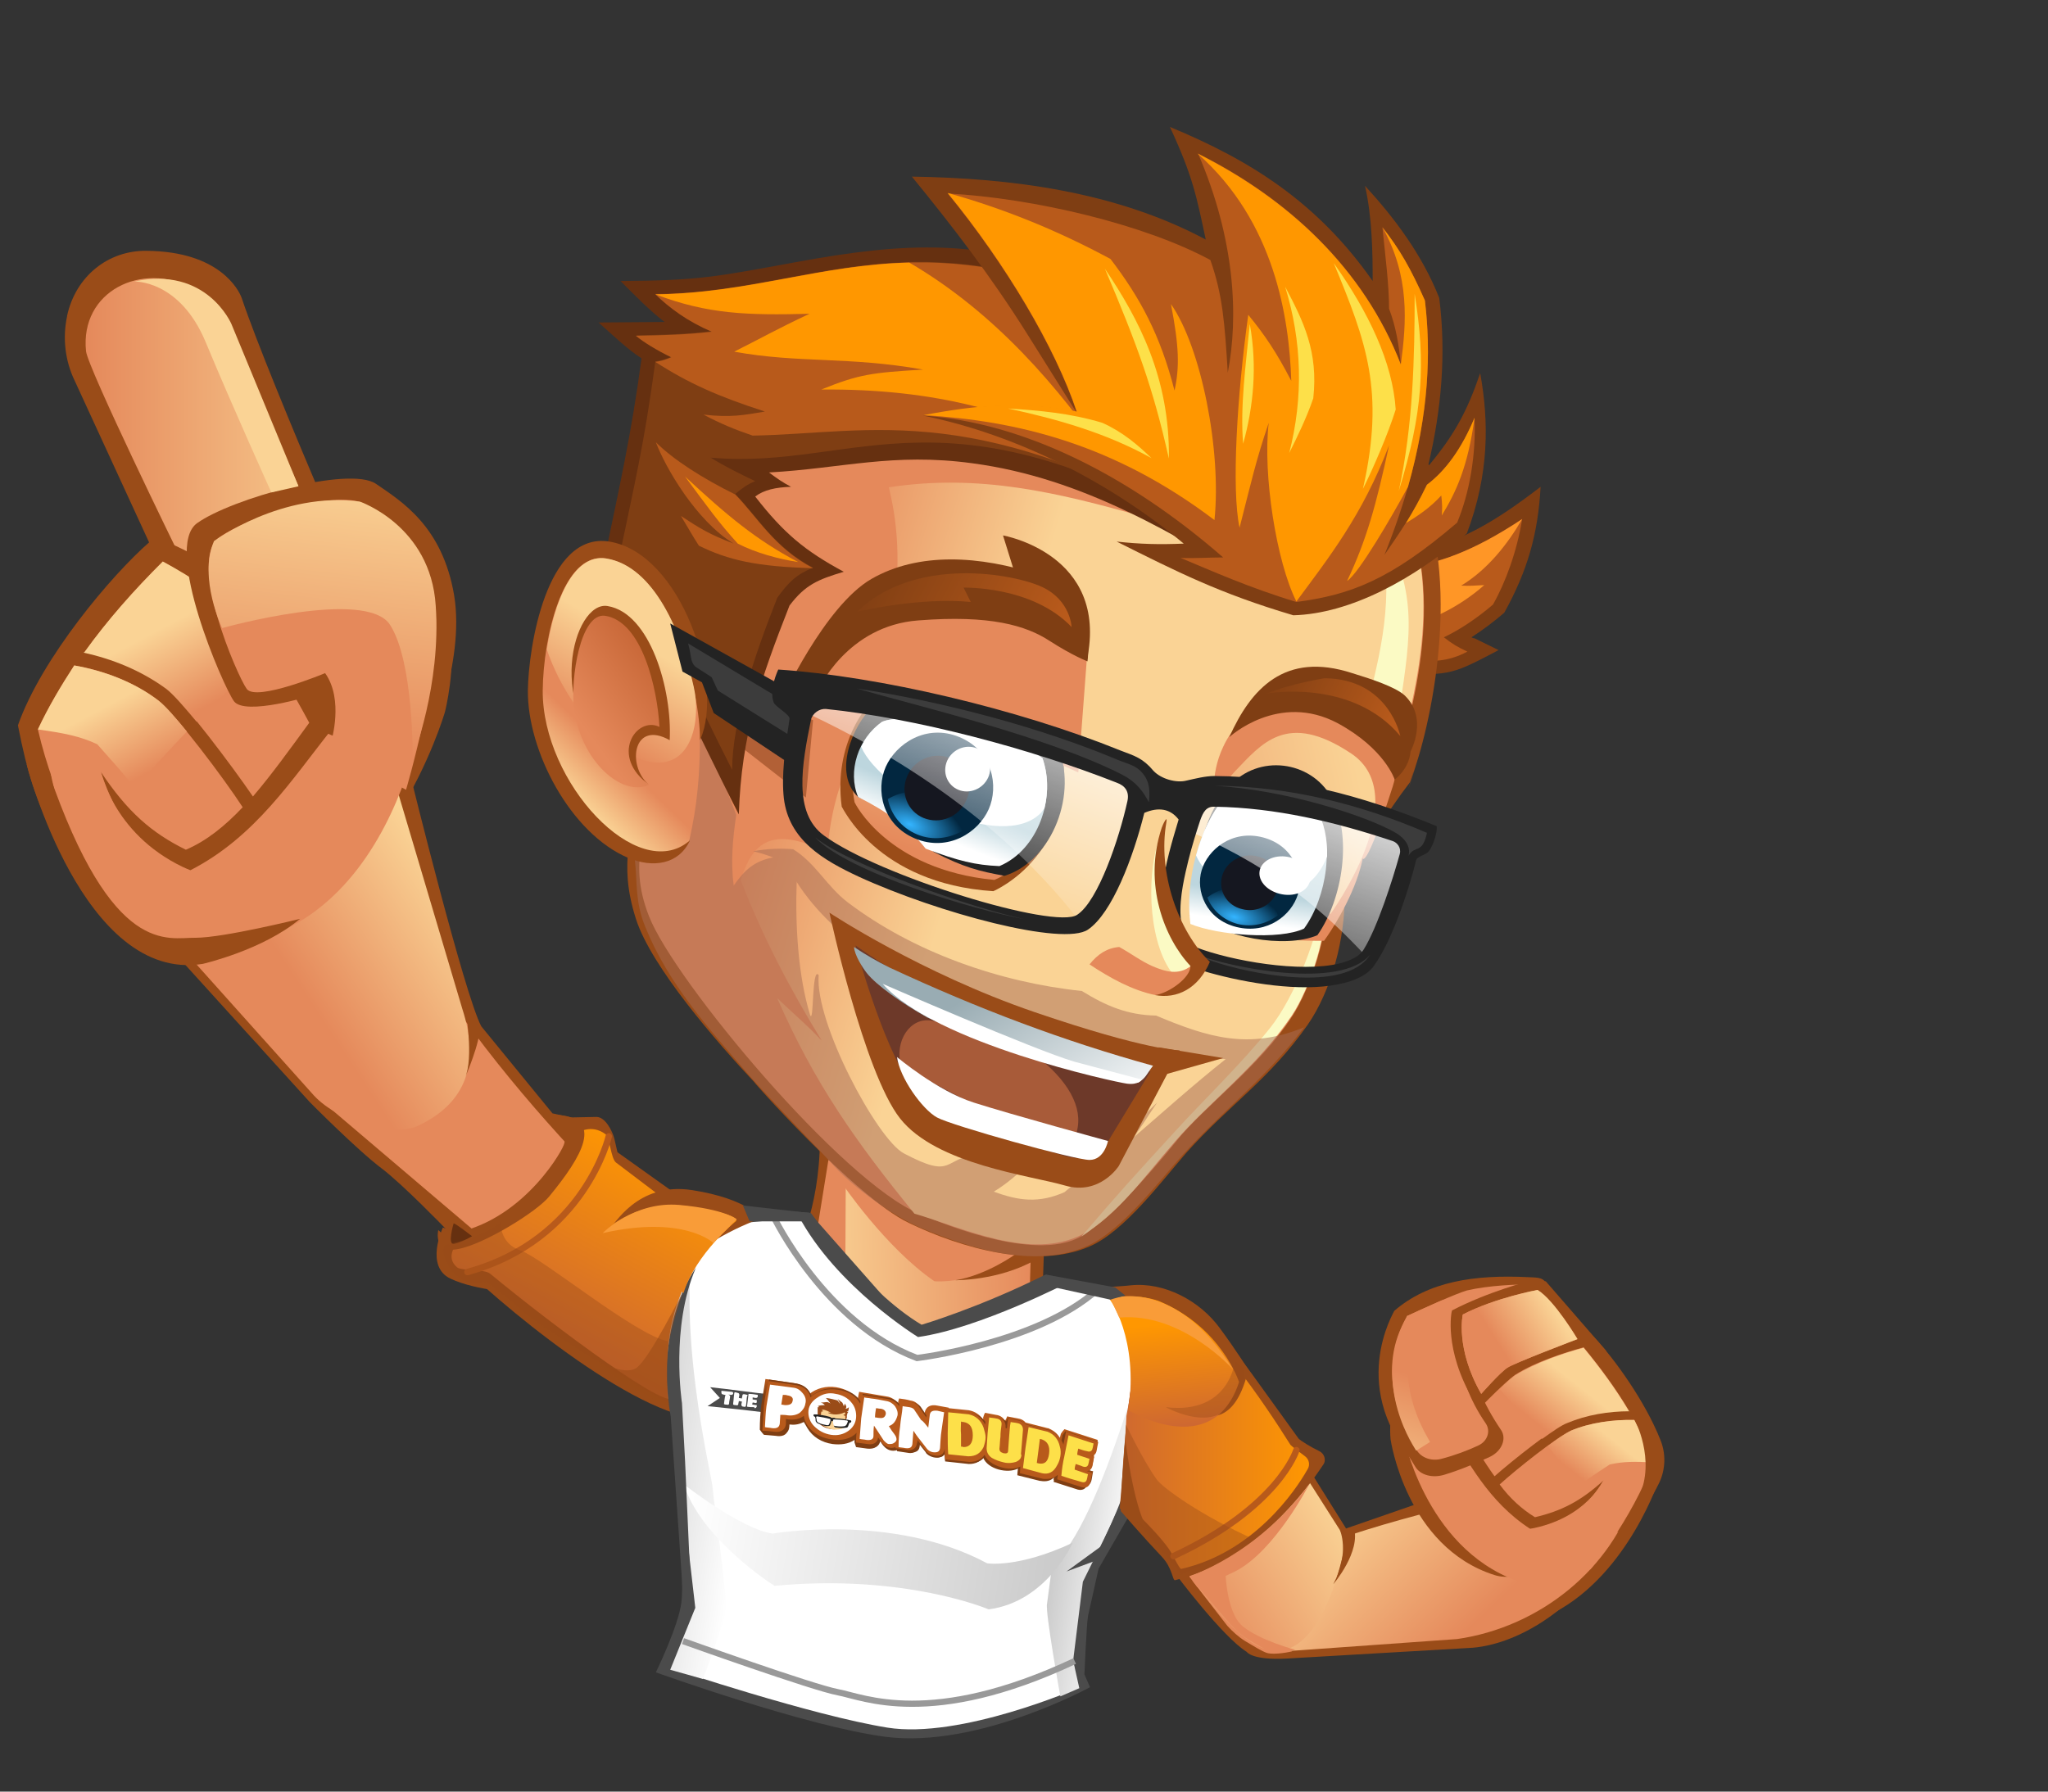 <svg xmlns="http://www.w3.org/2000/svg" xmlns:xlink="http://www.w3.org/1999/xlink" viewBox="0 0 400 350"><rect x="0" y="0" width="400" height="350" fill="#333333" stroke="none"/><style><![CDATA[.AL{fill:#9a4c18}.AM{fill:#e5895b}.AN{fill:#fff}.AO{fill:#7f3e13}.AP{fill:#4b4b4b}.AQ{fill:#b85a1b}.AR{fill:#232323}.AS{stroke-miterlimit:10}.AT{fill:#fbfac4}.AU{fill:#fad395}.AV{stroke-width:1.213}.AW{stroke-width:1.254}.AX{stroke-linecap:round}]]></style><g class="AL"><path d="M317.4 287.5l6.8 1.1s-6 18.7-20.6 26.4l13.8-27.5z"/><path d="M229.6 307.5s9.2 12.3 13.9 15.2c0 0 1 1.7 8 1.3l36.1-2.1c3.7-.3 19.2-2.6 32.7-27l-39.8-2.4-17.6 6.1-7-11.2-26.3 20.1z"/></g><linearGradient id="A" gradientUnits="userSpaceOnUse" x1="267.058" y1="287.269" x2="292.085" y2="313.339"><stop offset="0" stop-color="#fad395"/><stop offset="1" stop-color="#e5895b"/></linearGradient><path d="M284.6 320.2l-35.1 2.5s-8.4-.9-4.7-12.3 75.1-23.8 75.1-23.8l-.3 4.5c-4.7 15.5-19 26.8-35 29.1z" fill="url(#A)"/><path d="M305.7 261.3l8.1 2.7-11.9-13.7-7.5 1 2.2 5.5 9.1 4.5zm7.6 32.5s-12.3 16.8-21.4 13.9c-17.3-5.5-20.3-26.5-20.3-26.5s-2-17.4 13.3-12.8 28.4 25.4 28.4 25.4z" class="AL"/><path d="M317.6 294.9s-11.9 17.3-21.4 13.9C278.1 302.2 274 280 274 280s-2.9-18.5 13.1-13c16 5.4 30.5 27.9 30.5 27.9z" class="AM"/><path d="M319.2 294.6l-.4 2.8s-3.9 3.6-8.1 2.7-6.4-3.7-6.4-3.7l6.5-4.8 8.4 3zm-9.1-23.5c-.2-7.1-5.4-15.4-8.5-19.4l.2-1s.2 0 .1-.1c-.6-1.2-2.2-1-3.5-1.1-10.4-.5-19.4.8-26.1 6.6.1.1-9.6 15.4 5.1 30.9.4.4 16.8-4.2 16.8-4.2s-1.8-4.8 1.4-7.5l2.9.4-.6 2.4 2.7 1.5c3.8-2.5 6.1-4.3 9.5-8.5z" class="AL"/><path d="M304.9 261.4c-1.4-3.6-3.2-7.1-5.4-10.5-3.3 0-8.7.2-13 1.2-2.1.6-9 3.7-11.7 5 .7 3 1.4 6 2.3 8.7 4.2-1.7 13.3-4.9 16-5.2 3.9-.3 8 0 11.8.8z" class="AM"/><path d="M324.3 281.3c-3-7.6-9.1-16-12.9-20 0 0-2.6-2.1-2.5-2.4-12.5 1.7-22.2 9.5-26.8 19.7.2.1.3.2.5.3 4.2 6.6 8 14.4 16.3 19.8 2.5-.1 3.8-.7 5.9-1.3 2.1.4 6 .4 8.3-3.3l2.8-.3.1 2.8 2.9.8c2.2-2.6 3.7-4.7 5.2-7.8 1.2-2.6 1.3-5.6.2-8.3z" class="AL"/><path d="M318.2 275.5c-.1 0-.1 0 0 0-.1 0-.1 0 0 0h0zm4.7 10.2c-1-2.8-2.3-5.6-3.7-8.3-4.1-.1-8.6.5-12.4 2.1-2.8 1.3-10.6 7.5-13.9 10.5 2 2.7 4.3 4.8 6.9 6.4 5.1-1.2 8.9-3.1 13.4-7.2-1.7 2.8-3.4 4.8-6 6.7 1.7 2.2 5.6 3.1 7.7 1.8l.8-1h.1c2.9-3.6 5.1-6.9 7.1-11zm-4.8-10.2c-2.5-4.2-5.5-8.3-8.8-12.3-3.5 1-9.2 2.7-13.4 5.4-2 1.4-8 7.5-10.1 9.9 2 3.6 4 7 6.1 9.9 3.5-3.1 11.6-9.5 14.2-10.6 3.7-1.5 7.9-2.2 12-2.3z" class="AM"/><linearGradient id="B" gradientUnits="userSpaceOnUse" x1="-3055.519" y1="749.769" x2="-3055.45" y2="749.957" gradientTransform="matrix(59.788 25.909 18.874 -43.554 168838.469 112108.266)"><stop offset="0" stop-color="#e5895b"/><stop offset="1" stop-color="#fad395"/></linearGradient><path d="M322.9 285.7c-1-2.8-2.3-5.6-3.7-8.3-4.1-.1-8.6.5-12.4 2.1-1 .5-2.7 1.6-4.5 3 2 2.5 4 5.1 5.9 7.9 1.9-1.5 3.6-2.6 6.2-4.3 2.6-.6 4.9-.6 8.5-.4h0z" fill="url(#B)"/><linearGradient id="C" gradientUnits="userSpaceOnUse" x1="-3055.69" y1="749.898" x2="-3055.613" y2="750.107" gradientTransform="matrix(59.788 25.909 18.874 -43.554 168838.469 112108.266)"><stop offset="0" stop-color="#e5895b"/><stop offset="1" stop-color="#fad395"/></linearGradient><path d="M318.1 275.6c-2.5-4.2-5.5-8.3-8.8-12.3-4.2 1.1-9.3 2.9-13.4 5.4-1.2.9-2.1 1.8-3 2.7 2.7 2.9 5.5 6.2 8.3 9.7 2.1-1.5 3.8-2.7 4.9-3.1 3.8-1.6 8.1-2.3 12.2-2.3l-.2-.1z" fill="url(#C)"/><path d="M287.9 262.9s-2.3 5.3 5.3 16.5c1.1 1.7.1 4.1-2.2 5.2-2.4 1.1-5.6 2.5-8.9 3.5-2.3.7-4.7.1-5.7-1.6-3.2-5.3-10.4-15.4-1.8-27.9l13.3 4.3z" class="AL"/><path d="M285 259.8s-1.7 8.3 5.2 18.3c1 1.5.3 3.5-1.5 4.3-1.9.9-4.5 1.9-7.2 2.6-1.9.5-3.9-.2-4.8-1.7-2.9-4.8-8.2-15.9-1.8-26.2l10.1 2.7z" class="AM"/><linearGradient id="D" gradientUnits="userSpaceOnUse" x1="277.007" y1="269.108" x2="268.563" y2="294.294"><stop offset="0" stop-color="#e5895b"/><stop offset="1" stop-color="#fad395"/></linearGradient><path d="M274.8 257.1l7.1-3.2s-13.6 9-2.6 27.8l-2.7 1.7c.1 0-9.2-12.7-1.8-26.3z" fill="url(#D)"/><path d="M313 293.3l.2-4v-.2s-3.3 7.6-14.5 9.6l11.9 7.9s7.9-9.3 12.3-21l-9.9 7.7z" class="AM"/><path d="M287.8 273.6s4.1-4.7 5.6-5.7 15.3-6.2 15.3-6.2-6.1-9.2-9.8-11.5c0 0-8.2 2.1-15.3 5.8-.1.1-1.7 7.6 4.2 17.6z" class="AL"/><use xlink:href="#j" class="AM"/><linearGradient id="E" gradientUnits="userSpaceOnUse" x1="292.308" y1="262.055" x2="303.204" y2="255.256"><stop offset="0" stop-color="#e5895b"/><stop offset="1" stop-color="#fad395"/></linearGradient><use xlink:href="#j" fill="url(#E)"/><path d="M261.2 299.2s2 4.4-1.3 10.5c0 0 5.5-6.4 3.9-11.1l-1.6.8-1-.2zm59.6-20.4l-1.6-1.6s4.3 7.9.9 15.2l4.2-4.6.4-4.2-3.9-4.8z" class="AL"/><g class="AM"><path d="M255.3 290.1s-6.8 13.3-14.5 17.1-6.7 3-6.7 3l-1.8-2.3c0 0 12.8-3.8 23-17.8z"/><path d="M238.8 306.4s0 8.8 3.4 11.6 10.2 4.6 10.2 4.6-3.4.8-5 .3c-.9-.3-2.7-1.4-4.2-2.3-1.3-.8-2.5-1.9-3.5-3l-6.8-8.8 4-.9 1.9-1.5z"/></g><g class="AL"><path d="M204.2 235.6l-.6 17.4s-12.8 14.7-27.4 10.7-20-20.7-20-20.7 5.1-10.3 3.7-26.2c-1-12 44.3 18.8 44.3 18.8zm-117.7 4.2s-3.6 7.6 1.5 10 13.2 2.7 13.2 2.7l-.7-7.3-14-5.4z"/><path d="M77 211.7l-28.1-26.8-14.6 1.5 26.2 28.9s9.3 9.4 14.1 13C78.8 231.5 87 240 87 240s-.1.7.1 1.5c5.2-2.4 10.5-4.7 15.3-7.8l-25.4-22z"/><path d="M101.1 234.2c-4.8 3.1-10.1 5.4-15.3 7.8.1.5.4 1.1.9 1.7 6.1 7 32.9 30.2 48.1 33.2l3.8-10.3-37.5-32.4zm-20.9-82.5s10.5 42.6 13.8 48.8l13.9 17 3.6.8 5-.1c1.7 0 3.1 2.7 3.5 4.3l.6 2.6 19.2 13.7-4.6 5.8-28.8-15.6-19-23.4-15.8-52.4 8.6-1.5z"/><path d="M12.8 148.7s16 37.2 32 34.9c30.5-4.4 42.1-44.5 42.1-44.5s8.9-34.2-18.7-30.6c-27.6 3.7-55.4 40.2-55.4 40.2z"/></g><linearGradient id="F" gradientUnits="userSpaceOnUse" x1="74.926" y1="214.177" x2="117.204" y2="214.177" gradientTransform="matrix(1.008 -2.840000e-02 2.810000e-02 1 77.569 29.643)"><stop offset="0" stop-color="#fad395"/><stop offset="1" stop-color="#e5895b"/></linearGradient><path d="M201.6 235.5l-.5 17.4s-11.3 14.6-24.2 10.6-17.8-20.8-17.8-20.8l5.5-24.5 37 17.3z" fill="url(#F)"/><path d="M287.4 124.5c2.3-1.5 4.3-3 6.4-4.8 4.6-8.3 6.6-15.5 7.1-24.6-8.5 6.5-16.4 11.7-27.4 13.1l-2.9.4 3 22.9c9.6.6 10.5 0 19.1-4.5l-4.7-2.3c-.3 0-.4-.1-.6-.2h0z" class="AO"/><path d="M273.7 111c7.1-.8 14.1-3.3 23.6-9.6-1 6.2-3.2 12.3-5.7 16.7-2.9 2.5-6.4 4.9-9.6 6.4 1.8 1.4 2.7 1.9 4.6 2.8-4 2.1-6.9 1.9-10.6 1.7l-2.3-18z" class="AQ"/><path d="M273.7 111c7.1-.8 14.1-3.3 23.6-9.6-2.9 5-6.8 9.9-11.9 13 1.6.1 2.4 0 4.5-.1-4.1 3.6-8.8 6.2-14.7 8.1l-1.5-11.4z" fill="#ff9626"/><g class="AM"><path d="M164.4 231.1s8.5 12.6 18.1 19.2c0 0 8 .8 17.9-5.6l-17.9-6.2-18.4-12 .3 4.6z"/><path d="M159.8 239l5.3 9.6.1-19.9-3.4-2.1z"/></g><g class="AL"><path d="M198.5 244.9s-5.7 4.2-11.9 5.2c0 0 8.4.1 15.5-3.9l.8-1.8-4.4.5z"/><path d="M123.8 152.8c.3 10.4-3.3 15.1.4 26.7 3 9.4 15.8 24.1 23.3 32.1-1.9-2 19.3 22.2 30 27.3 10.3 5 25 9.1 35.3 4.6 6.8-2.9 14.2-12.9 18.9-18.3 8.5-9.5 16.2-14.3 23.7-25 4.6-6.6 7.4-17 7.2-25.5 3.2-7.9 8.1-15.8 12.8-21.9 2.5-7.9-2.7 9 1.3-3.8 4.1-12.9 9.5-43.9-3.5-60.3-11.6-14.8-29.5-26.5-48.3-31.6-20.2-5.4-40.8-5.6-60.8 1-17 5.6-31.7 16-38.9 32.6-6.8 15.6-6.7 31.8-3.9 47.9.7 4.8 1.5 9.5 2.5 14.2-.1 0 .1.2 0 0z"/></g><path d="M224.1 60.6c-33.6-10-80.9-3.8-96.5 30.9-7.5 16.6-5.9 30.3-3.9 46.7 1.3 6.6 1.8 7.1 2.8 15.3 1 8.1-4.4 13.8.3 25.6 5 12.6 37.6 51.7 52.7 58 5.6 2.4 23.7 9.7 32.2 4.1 5.2-3.4 12-10.8 18-18.2 5.5-6.9 16.3-14.6 22.7-24.5 3.3-5 7.6-16.9 6.5-24.2 3.5-8.8 8.2-16 13.5-23.7 6-19.6 9.9-41.3-2.1-59.5-9.9-15.1-29.5-25.5-46.2-30.5z" class="AM"/><linearGradient id="G" gradientUnits="userSpaceOnUse" x1="193.571" y1="146.636" x2="150.441" y2="133.758"><stop offset="0" stop-color="#fad395"/><stop offset="1" stop-color="#e5895b"/></linearGradient><path d="M223.8 60.5c5.2 13.3 5.4 27.1-.3 40.5-16.9-4.8-32.3-8.5-49.9-5.8 2.2 8.9 2.1 17.4.6 26.4 6.4 3.4 12.7 6.8 18.9 10.5l7 11.5c-9.4-1.7-18.9-4.9-28.5-5.4-5.8 8.9-9.3 17.8-10 28.2-8.4-3.7-14.1-4.3-16.9 5.6 4.3 11.1 9.6 21.2 15.8 31.3-2.7-2.9-5.8-5.5-8.7-8.3 7.3 16.7 15.4 28.1 26.8 42.1 9.4 2.7 22.7 9.3 32.9 4 6.3-3.3 11.6-10.8 18-18.2 6-6.9 16.1-14.7 22.7-24.5 3.4-5 7.5-16.9 6.5-24.2 3.5-8.8 8.1-16 13.6-23.7 5.8-19.7 10.1-41.1-2.2-59.6-10.1-15.1-28.6-25-46.3-30.4-.1-.1 0 0 0 0z" fill="url(#G)"/><path d="M211.2 241.6c8.2-5.7 11.3-10.5 18.3-18.6 6.5-7.6 15.9-14.4 22.8-24.6 3.5-5.2 7.5-16.9 6.5-24.1-1.4 8.5-5.7 20.2-10.8 26.6-5.7 7.1-13.7 14.8-18.2 19.8-7.8 8.5-11.9 13-18.6 20.9 0 0 .1-.2 0 0z" class="AT"/><path d="M121.8 120.5c0 1.8.2 3.6.3 5.4l17.3 11 2.5 6.8 15.5 12.1 1.4-15.1-37-20.2c0 .1 0 .1 0 0z" fill="#b26036"/><path d="M273.4 138.2c2.2-14.7 3.6-23.1-4.2-36.2 3.1 12.8 1.2 22.9-2.1 35.5 2.1.3 4.2.5 6.3.7z" class="AT"/><path d="M225.8 198.4c-5.6-.1-9.8-1.9-14.5-4.8-16.1-1.7-32.9-7.6-45.7-17.3-4.1-3.1-6.3-7.7-10.7-10.4-2.6-.2-5.1-.1-7.8.4 1.3.3 2.6.7 3.9 1.2-3.7.7-5.6 2.5-7.7 5.5-.6-4.6-.2-9.1.5-13.8l-7.4-19.2c-.2 7.5-.5 32.4-14 22.9h-.1c.1 1.8 1.5 3.2 1.7 5.1.5 4.4 0 8.1 2 13 4.5 11.2 12.3 19.8 20.6 29.4 3.4 3.9 15.1 16 15.5 16.5 4.1 4.8 12.3 10.7 17.8 13 9.8 4.1 22.5 8.1 32.7 3.4 6.7-3.1 13.8-12.6 18.5-17.8 8.4-9.2 16.4-15.1 23.6-24.8-10.8 4.4-18.7 2-28.9-2.3zm-4.5 23.9c1.7-2.2 3.1-4.6 4.7-6.9-6.1 5.8-11.6 12.2-18.1 17.5-5 2.2-8.9 1.7-13.8-.1 2.8-1.7 4.8-3.6 7.2-5.7-3.4-.1-7-1.1-10-1.7-7.3.8-4.8 5.2-14.8-.1-5.2-2.8-17.4-25.6-16.6-34.8-1.4-1.9-.9 10.1-1.7 7.7-2.3-7.5-2.9-17.3-2.6-25.9 0 0-.1-.1 0-.1v.1c15.1 23.6 57 32.9 83.8 34.6-6.3 5-12.2 10.3-18.1 15.4z" fill="#a86d54" opacity=".502"/><path d="M150.2 92.3c14.3-.8 24.2-3.9 39.7-1.8 21.8 2.9 39.6 13.9 57.5 24.8l-35.1-61c-21-7.6-35-7.1-56.8-3.1-15.8 2.9-19 3.6-34.3 3.7 2.6 2.6 5.7 5.8 8.6 8l-12.9.1c2.5 2.2 5.7 5.3 8.4 7-2 15-4.4 25.5-7.4 39.9 10.9 16.1 17.6 32 26.4 49.2.5-15.6 4.2-26.3 9.9-40.8 3.1-4.1 5.6-5.1 10.6-6.6-7.6-4.1-11.7-7.5-17.3-14.7 1.7-1.3 4-1.8 7-1.9-1.7-.9-2.7-1.6-4.3-2.8h0z" fill="#663010"/><path d="M239 106.1C184.9 73.4 167.6 92 138.8 89.4c2.9 1.8 5.4 3 8.7 4.6-1.5.6-2.6 1.4-3.9 2.5 4.4 4.5 7.6 10.4 15.2 14.4-3.2 1.3-4.8 2.8-7 5.9-4.5 11.4-8.8 24.2-8.8 33.6-6.8-13.3-13.1-27.9-22.1-41.3 3-14.5 4.9-22.1 7.1-38.5.8-.1 2-.4 3.1-.9-2.7-1.3-5.5-3-6.9-4.2 5.1-.1 9.9-.2 14.8-.8-4.7-2-8.2-4.6-11-7.3 28-.2 46.2-13.6 82.5-.5l28.5 49.2z" class="AO"/><path d="M239 106.1c-47.2-28.6-68.7-21.4-92-21-3.5-1.2-6.2-2.3-9.6-4.1 5.4.6 7.8.1 12-.6-9-2.9-14.9-5.5-21.4-9.7.8-.1 2-.4 3.1-.9-2.7-1.3-5.5-3-6.9-4.2 5.1-.1 9.9-.2 14.8-.8-4.7-2-8.2-4.6-11-7.3 28-.2 46.2-13.6 82.5-.5l28.5 49.1zm-95.4-9.5c4.4 4.5 7.6 10.4 15.2 14.4-11.1-.3-16.6-1.6-22.3-4.4-1.3-2-2.1-3.5-3.5-5.8 3.8 2.5 5.6 3.6 10.3 5.4-7.4-4.5-13.4-15-15.2-19.8 3.4 3.4 9.2 7.1 15.5 10.2z" class="AQ"/><path d="M128 57.5c18.1-.2 32.2-5.8 49.6-6.2 16.8 9.8 29.2 24.4 39 38.6-17.2-9.5-34.1-14-56.2-13.8 7.4-3 9.9-3.3 19.9-3.9-14.6-2.6-24.3-1.2-36.9-3.5 5-2.5 8.3-4.4 14.7-7.4-12.2.3-19.8.1-30.1-3.8z" fill="#ff9700"/><path d="M155.9 109.8c-3.9-.6-8.3-1.8-11.8-3.6-3.8-4.2-5.7-6.9-10.3-13.1 8.2 7.6 13.9 12.4 22.1 16.7z" fill="#ff9701"/><path d="M279 90.7c2.5-10.6 3.5-21.5 2.1-32.5-3.4-8.6-8.9-15.8-14.5-21.9 1.4 6.1 1.5 13.1 1.5 18.6-10.8-15.4-23.9-23.6-39.6-30.1 4.5 9.7 5.2 13.6 7 22-17.6-9.4-38-12-57.4-12.3 8 9.8 15.4 19.4 22.5 30.7l9.6 15.3-5.9 3.4-5.2-1.8-18.8-.9c18.3 3.7 36.5 13 50.9 25-4.9.2-8.5.1-13.1-.4 11.8 5.9 20 10.1 34.5 14.4 11.1-.3 23.5-7 33.9-16 4.4-11.7 4.3-21.9 2.6-31.3-2.6 7.6-5.1 12.1-10 18l-.1-.2z" class="AO"/><path d="M284.6 102.1c2.4-5.8 3.7-13.1 3.4-20.5-2.5 6-5.6 10.3-9.3 13.1-2.5 5.3-5.4 9.5-8.3 13.7 8.3-20.6 9.5-36.7 7.9-49.7-2.7-6.1-4.9-10-8.3-14.3.6 5.9 1.3 11.3 1.3 15.9 1.4 3.7 1.9 7.1 2.3 10.9-7.3-18.8-22-32.4-39.6-41.2 7.3 16.9 7.9 32 5.8 42.8-.6-9.7-1-15.2-3.4-22-12.7-6.9-34.4-12.1-51.3-13 11.3 13.8 21 30.1 25.2 42.7-10.2-2.2-20.1-1.2-29.9.7 19.1 1.3 39.7 11.3 58.5 27.7-2.8 0-5.5.2-8.3.1 5.8 2.4 13.3 5.8 22.6 8.6 10.6-1.4 18.3-4.3 31.4-15.5h0z" class="AQ"/><path d="M185.1 37.7c11.3 13.8 21 30.1 25.2 42.7-10.2-2.2-20.1-1.2-29.9.7 18.1 1.1 37 5.5 56.8 20.5 1.4-13.6-2.6-33.8-8.5-42.2 1.6 8.3 1.7 12.3.7 16.9-2.8-10.9-6.7-18.1-12.5-25.7-10.9-5.9-21.7-10.1-31.8-12.9h0zM275 95.1c4.1-14.5 4.5-26.4 3.3-36.4-2.7-6.1-4.9-10-8.3-14.3 5.4 9.6 4.7 18.6 3.6 26.8-7.3-18.8-22.1-32.4-39.7-41.2 15.1 13.3 17.9 32.2 18.3 44.4-2.9-5.6-5.2-9-8.4-12.9-2.2 15.8-3.3 34.1-1.7 41.6 2.2-8.6 3.2-13.2 5.7-20.5-1.2 10 1.5 27.2 5.4 34.9 6.2-8.4 12.9-16.8 18.1-30.5-2.5 11.6-4.4 18.5-8.2 26.5 2.3-1.5 8.7-12.5 11.9-18.4h0zm13-13.5c-2.5 6-5.6 10.3-9.3 13.1-1.3 2.7-2.7 5.2-4.1 7.5 2.3-1.4 4.7-3 6.9-5.4.2 1.7.2 2.5.1 3.9 2.8-4.6 5.1-9.5 6.4-19.1h0z" fill="#ff9700"/><path d="M273.2 95.9c4.7-15.3 5.3-24.8 3.1-38.5 0 12.5-.3 25.6-3.1 38.5zm-48.3-6.4c-2.7-2.6-5.6-5.1-9.6-6.9-6.3-1.9-12.3-2.4-18.4-2.8 9.7 2.1 19.2 4.8 28 9.7zm3.4.1c.2-15.8-5.9-27.3-12.5-37.1 6.2 14.6 9.4 23.2 12.5 37.1zm14.5-2.9c2-7.2 2.8-15.1 1.3-23.4-.8 8.2-1.9 16.1-1.3 23.4zm9 1.8c1.6-3.2 3.4-6.9 4.7-10.7 1-9.1-1.9-15-5.5-21.8 3.3 10.7 3.6 21.6.8 32.5zm14.4 7c2-4 4.9-10.7 6.4-15.5-.6-9.2-5.3-19-12.1-28.6 6.4 15.5 10 25 5.7 44.1z" fill="#fde049"/><path d="M127.9 155.2l8.9-10.8c4.7-10.7-3.7-36.3-17.8-38.6-12.3-2-15.8 20.8-15.9 29.1-.1 11.8 8.3 27.9 19.6 32.7 4.8 2 9.8 1.3 12-3.3l-6.8-9.1z" class="AL"/><linearGradient id="H" gradientUnits="userSpaceOnUse" x1="116.995" y1="144.793" x2="109.144" y2="152.99"><stop offset="0" stop-color="#e5895b"/><stop offset="1" stop-color="#fad395"/></linearGradient><path d="M134.6 164.3c1.6-7 2.1-13.1 2.1-19.9.1-8.7-5.4-33.2-18.4-35.3-8.4-1.3-12.2 15.4-12.3 25.8-.1 18 18.5 37.9 28.6 29.4h0z" fill="url(#H)"/><linearGradient id="I" gradientUnits="userSpaceOnUse" x1="-3086.459" y1="794.497" x2="-3086.512" y2="794.051" gradientTransform="matrix(41.681 17.997 17.944 -41.558 114514.508 88690.203)"><stop offset="0" stop-color="#fad395"/><stop offset="1" stop-color="#e5895b"/></linearGradient><path d="M135.5 134.2c-2.3-10.5-7.7-23.6-17.1-25.1-6.5-1-10.2 8.6-11.6 17.8 3.8 11.1 12.5 20.9 20.7 22 7.8 1 9.4-8.5 8-14.7h0z" fill="url(#I)"/><path d="M126.6 153.2c-4.2-3.8-2.9-12.6 4.2-8.6.5-9.9-3.8-24.8-12.1-26.2-6.7-1.2-12.8 20.8 2.4 31.3l5.5 3.5z" class="AL"/><linearGradient id="J" gradientUnits="userSpaceOnUse" x1="-3066.656" y1="794.194" x2="-3066.881" y2="793.708" gradientTransform="matrix(28.356 12.244 15.488 -35.87 74786.969 66165.117)"><stop offset="0" stop-color="#c76636"/><stop offset="1" stop-color="#e5895b"/></linearGradient><path d="M126.8 153.3c-7.8-5.5-2.6-13.5 2-11.3-.4-7.5-3.4-20.6-10.6-21.7-4.9-.7-6.8 12.5-6.1 18 1.3 10.4 9.4 17.5 14.7 15h0z" fill="url(#J)"/><path d="M194 174.1s17.6-7.4 13.1-30.1c0 0-14-14.8-37.3-6.5 0 0-7.1 7.4-5.4 20.1.1-.1 6.7 15 29.6 16.5z" class="AL"/><linearGradient id="K" gradientUnits="userSpaceOnUse" x1="-5606.693" y1="359.037" x2="-5612.666" y2="396.466" gradientTransform="matrix(-0.785 -0.406 -0.46 0.89 -4043.893 -2465.207)"><stop offset="0" stop-color="#fad395"/><stop offset="1" stop-color="#e5895b"/></linearGradient><path d="M194.2 171.9s15.7-5.9 10.9-25.6c0 0-13.2-13.1-33.9-6.7 0 0-6.3 6.1-4.3 17.1 0 .1 6.4 13.2 27.3 15.2z" fill="url(#K)"/><g class="AM"><path d="M258.6 183.8s15.7-21.3 3.1-29.5c-12.6-8.3-17.2-2.3-22.3 2.8s-7.1 21.8-7.1 21.8 8.3 5 26.3 4.9zm-46-59.4l-2 26.5-39.9-18.2s-6.8 6.5-2.7-2.9c4.2-9.5 16-20.1 25.7-15.2l18.9 9.8z"/><path d="M237.3 156.7s-1.1-5.1 1.6-10.8c3.6-7.9 12.8-11.8 21.1-9.2 7.1 2.2 15.2 7 12 17-5.4 16.9-5.9 13.9-5.9 13.9l-28.8-10.9z"/></g><linearGradient id="L" gradientUnits="userSpaceOnUse" x1="-5599.217" y1="355.303" x2="-5549.463" y2="397.468" gradientTransform="matrix(-0.888 -0.459 -0.459 0.888 -4542.304 -2728.422)"><stop offset="0" stop-color="#fad395"/><stop offset="1" stop-color="#e5895b"/></linearGradient><path d="M259.9 178.5s16.6-22.9 4-31.3-17.5-1.9-22.8 3.6-7.9 23.2-7.9 23.2 8.4 5.1 26.7 4.5z" fill="url(#L)"/><path d="M212.4 129.2s2-13.1-9.5-16.9-23.5-4.5-32.7.8-17.7 24-17.7 24l7.3-2.3s5.6-12.6 19.6-13.6c14-1.1 21 1 25.6 4 4.5 2.9 7.4 4 7.4 4z" class="AO"/><path d="M162 178.3s17.8 11.8 40 19.4 28.4 7.5 28.4 7.5l-11.9 22.6s-3.7 5.8-10.5 3.8c-6.9-2-25.1-4.1-32.2-13.1S162 178.3 162 178.3z" class="AL"/><path d="M167.1 184.7s14.4 10.6 33.3 17.6 24.3 7 24.3 7l-8.9 14.7s-2.8 3.6-8.6 1.6-21.2-5-27.7-11.6c-6.4-6.7-12.4-29.3-12.4-29.3z" fill="#6d3929"/><path d="M176 208.3c-1.4-4.9 1.8-9.7 6-8.9 6.9 1.3 15.9 3.6 19.9 6.5 6.8 5.1 9.7 10.5 8.4 15.2s-12.4-1.3-12.4-1.3L176 208.3z" fill="#a85b39"/><linearGradient id="M" gradientUnits="userSpaceOnUse" x1="192.97" y1="192.282" x2="212.768" y2="224.292"><stop offset="0" stop-color="#99acb3"/><stop offset="1" stop-color="#fff"/></linearGradient><path d="M225.2 208.2c-1.3 1.7-1.4 2.4-2.9 3.3-1.5.2-5.2-1.2-6.6-1.3-5.8-.8-36.6-12-34.7-11.5-4.7-2.6-9.8-6.2-11.7-8.6-.8-1-2.4-3.5-2.5-5.1 2.4 1.6 4.5 2.8 6.9 4 17.4 8.1 34.1 14.4 51.5 19.2z" fill="url(#M)"/><path d="M226.3 204.6l.2 5.6 12.4-3.5z" class="AL"/><path d="M172.4 192.2s29.6 12.9 37.4 15.2l13.2 3.5s-.6 1.1-2.9.8-37.5-7.9-47.7-19.5z" class="AN"/><path d="M167.6 155.7c6.3 2.3 11.4 6.6 14.7 10.7 6 3.1 9 3.8 13.9 4.7 9.5-3 14.4-16.4 10.3-25.4-14.4-5.2-31.7-8.2-36-7.7-4.1 3.8-7.8 13.1-2.9 17.7h0z" class="AR"/><linearGradient id="N" gradientUnits="userSpaceOnUse" x1="184.436" y1="156.191" x2="181.78" y2="162.976"><stop offset="0" stop-color="#bdd6de"/><stop offset="1" stop-color="#fff"/></linearGradient><path d="M167.6 155.7c5.6 2.8 9.9 5.9 13.2 10.1 6.4 2.4 9.7 3.2 14.4 3.4 7.6-3.2 11.1-13.4 8.4-21.1-5.4-4-25.5-9.5-31.3-7.1-4.7 3.2-6.8 9.7-4.7 14.7h0z" fill="url(#N)"/><path d="M204 157.9c.8-3.3.7-6.7-.4-9.8-5.4-4-25.5-9.5-31.3-7.1-1.8 1.3-3.2 3-4.1 4.9 3.9 9.1 27.6 20.9 35.2 12.8.1-.2.4-.5.6-.8h0z" class="AN"/><path d="M240.1 153.6c-5.5 6.2-7.3 16-6.1 25.1 4.4 4.4 17 6.7 23.3 4 5-7.1 6.9-19.6 2.7-27-4-7.1-14.2-8.5-19.9-2.1z" class="AR"/><linearGradient id="O" gradientUnits="userSpaceOnUse" x1="-1118.189" y1="414.799" x2="-1117.442" y2="420.274" gradientTransform="matrix(1.089 0.296 -0.275 1.012 1577.1 85.785)"><stop offset="0" stop-color="#bdd6de"/><stop offset="1" stop-color="#fff"/></linearGradient><path d="M239.1 156c-4.9 5.4-7.7 16.4-6.6 24.5 5.3 2.2 17.4 3.2 22.2.9 4.5-6.2 6.1-16.9 2.3-23.4-3.7-6.3-12.8-7.7-17.9-2z" fill="url(#O)"/><path d="M239.1 156c-2.4 2.7-4.3 6.7-5.5 11.1 3.6 8.4 20.8 12.8 25.6.2.1-3.4-.6-6.7-2.1-9.3-3.8-6.3-12.9-7.7-18-2z" class="AN"/><path d="M246.7 163.6c-6.1-1.6-10.8 2.4-12 6.4s.8 9.6 6.8 11.1c6.1 1.5 10.8-2.4 12-6.4 1.1-3.9-.8-9.5-6.8-11.1z" fill="#022740"/><radialGradient id="P" cx="-3029.367" cy="768.781" r=".537" gradientTransform="matrix(18.293 4.966 2.505 -9.226 53731.434 22315.539)" gradientUnits="userSpaceOnUse"><stop offset="0" stop-color="#33b4ff"/><stop offset="1" stop-color="#022740"/></radialGradient><path d="M235.8 175.3c.9 2.4 3 4.4 5.9 5.2 2.9.7 5.7 0 7.9-1.7-.9-2.4-3-4.4-5.9-5.2-2.9-.7-5.7.1-7.9 1.7z" fill="url(#P)"/><path d="M245.6 167.3c-3-.8-6.1 1-6.9 3.8-.8 2.9.9 5.8 3.9 6.5 3 .8 6.1-.9 6.9-3.8.8-2.8-.9-5.8-3.9-6.5z" fill="#151720"/><path d="M252 167.5c-2.7-.7-5.3.4-5.9 2.3-.6 2 1.1 4.1 3.8 4.8s5.3-.3 5.9-2.3-1.1-4.1-3.8-4.8z" class="AN"/><path d="M275.5 146.8s3.5-6.4-1.1-10.9c-1.8-1.7-6.7-3.3-10.3-4.4-13.2-4.3-19.8 3.1-24 12.5 0 0 9.6-8.9 21.2-2.7 9.2 5 11.1 11 11.1 11s2.8-2 3.1-5.5z" class="AO"/><linearGradient id="Q" gradientUnits="userSpaceOnUse" x1="-5596.807" y1="340.507" x2="-5569.802" y2="340.507" gradientTransform="matrix(-0.888 -0.459 -0.459 0.888 -4542.304 -2728.422)"><stop offset="0" stop-color="#b85a1b"/><stop offset="1" stop-color="#7f3e13"/></linearGradient><path d="M273.5 143.8s-2.2-11.2-14.8-11.3c0 0-6.5 1-11.3 3-.1 0 16.6-3.1 26.1 8.3z" fill="url(#Q)"/><path d="M126.8 269.5L62.7 215s13-36.6 27.5-16.5c23.8 33.1 57.6 60.2 57.6 60.2l-21 10.8z" class="AM"/><linearGradient id="R" gradientUnits="userSpaceOnUse" x1="90.275" y1="176.081" x2="60.51" y2="195.663"><stop offset="0" stop-color="#fad395"/><stop offset="1" stop-color="#e5895b"/></linearGradient><path d="M75.5 147.3l14.8 49.8c3.4 10.5.9 18.3-8.6 22.8-4.7 2.3-15.5-.6-20.4-5.9l-30.9-34.5 45.1-32.2z" fill="url(#R)"/><path d="M187.4 144c-6.5-2.7-12.4 1.3-14.4 5.8s-.7 11.3 5.7 14c6.5 2.7 12.4-1.2 14.4-5.7s.8-11.4-5.7-14.1z" fill="#022740"/><radialGradient id="S" cx="-3020.315" cy="783.516" r=".538" gradientTransform="matrix(19.619 8.471 4.452 -10.312 55945.598 33825.957)" gradientUnits="userSpaceOnUse"><stop offset="0" stop-color="#33b4ff"/><stop offset="1" stop-color="#022740"/></radialGradient><path d="M173.4 156.1c.6 3 2.6 5.6 5.7 6.9s6.4.8 9.1-.8c-.6-3-2.6-5.6-5.7-6.9-3.1-1.2-6.4-.8-9.1.8z" fill="url(#S)"/><path d="M185.6 148.1c-3.2-1.3-7 .2-8.4 3.5-1.4 3.2 0 6.9 3.2 8.2s6.9-.2 8.3-3.4c1.6-3.3.1-7-3.1-8.3z" fill="#151720"/><path d="M190.8 146.2c-2.2-.9-4.8.2-5.8 2.4-1 2.3 0 4.8 2.2 5.7s4.8-.2 5.8-2.4 0-4.8-2.2-5.7z" class="AN"/><g class="AP"><path d="M210.2 300l4.4 6.3-2.1 9.4c-.3 1.8-.7 11.4-.7 11.4l1.1 2.5s-21.9 12-39.9 9.7c-15.5-2-44.9-12.6-44.9-12.6s4.5-9.2 5-13.8c.6-4.7-1-28.1-1-28.1l16 2.8 62.1 12.4z"/><path d="M205 249.3l20.3 4.1s1.8 29.7-10.9 47.1c0 0-34.9 7.6-80.2-12.6 0 0-6.7-25-2.5-52.7l26.4 1.7 20.9 23.7 26-11.3z"/><path d="M206.8 306.3l-1.1 7.8c-.5 1.5 1.7 16.8 1.7 16.8l4.7-1.9-1.2-3.4 2.1-16.1 5.3-14.4s3.4-10.4 4.2-15.8c.8-5.5 1.9-25.4 1.9-25.4s-7.4 44-17.6 52.4zm-71.2 22.8s4.6-11.3 4.7-14c.2-2.7-3.3-21.8-3.5-24-.1-2.2-7.6-35.4-2.5-56.1l-2.8 2.8s-4 31 2.1 46.5l.4 30.8-4.7 11.7 6.3 2.3z"/></g><g class="AN"><path d="M208.8 300l3.2 6.3-2.6 8.3c-.3 1.7.1 9.3.1 9.3l1 5.9s-22.9 10-37.2 7.7c-14.8-2.4-42-11.5-42-11.5s4.1-6.3 4.7-10.6c.6-4.4-1.4-19.9-1.4-19.9l15.4-3.3 58.8 7.8z"/><path d="M204.7 249.6l21 6.7s.6 28.2-11.5 44.8c0 0-35.5 12.5-78.4-6.2 0 0-9.6-28.5-5.6-54.6l26.8-2.5s14.8 20.9 22.6 22.4c6.7 1.3 25.1-10.6 25.1-10.6z"/></g><path d="M158.3 237s10.6 15.2 21.7 21.8c0 0 11.2-3.3 24.2-9.8l4.9 1.3s-17.7 9.2-29.8 10.9c0 0-16-9.8-23.4-23.8l2.4-.4z" class="AP"/><path d="M151.1 237.7s10 20.8 28 27.6c0 0 23.5-2.8 35.3-13.4" fill="none" stroke="#999" class="AS AV"/><linearGradient id="T" gradientUnits="userSpaceOnUse" x1="408.191" y1="489.563" x2="422.391" y2="489.563" gradientTransform="matrix(0.989 0.246 -0.145 0.975 -124.985 -285.963)"><stop offset="0" stop-color="#ccc"/><stop offset="1" stop-color="#fff"/></linearGradient><path d="M205.5 305.8l-1 7.5c-.4 1.5 2.6 18.1 2.6 18.1l3.7-1.6-1.2-5.4 1.9-15.4 4.1-8.3s7.5-15.3 8.3-20.4c.8-5.2 1.7-23.9 1.7-23.9s-10.3 41.3-20.1 49.4z" fill="url(#T)"/><linearGradient id="U" gradientUnits="userSpaceOnUse" x1="323.807" y1="498.563" x2="347.322" y2="498.563" gradientTransform="matrix(0.989 0.246 -0.145 0.975 -124.985 -285.963)"><stop offset="0" stop-color="#ccc"/><stop offset="1" stop-color="#fff"/></linearGradient><path d="M137.3 328s4.4-11.3 4.5-13.9c.2-2.6-2.5-21.4-2.6-23.4-.1-2.1-7.8-33-2.9-52.5H131s-9.6 16.7.2 36.1l4.6 39.8-4.9 12.1 6.4 1.8z" fill="url(#U)"/><linearGradient id="V" gradientUnits="userSpaceOnUse" x1="407.082" y1="510.474" x2="337.232" y2="509.622" gradientTransform="matrix(0.989 0.246 -0.145 0.975 -124.985 -285.963)"><stop offset="0" stop-color="#ccc"/><stop offset="1" stop-color="#fff"/></linearGradient><path d="M133.6 290s11.1 8.7 17.3 9.6c0 0 23.5-4.1 41.9 5.8 0 0 6 1 16.7-4 0 0-5 11.5-16.4 13 0 0-16.4-7-41.8-4.6 0 .1-14.5-9.2-17.7-19.8z" fill="url(#V)"/><path d="M133.4 320.6s25.4 9.1 30.3 10 18.1 7.1 46.2-6.1" fill="none" stroke="#999" class="AS AV"/><path d="M224.7 253.7s.4 13.4-.1 20c0 0 4.4-11.5 3.8-18.2 0 0-2.1-1.4-3.7-1.8z" class="AO"/><path d="M221.1 295.1l-9.1 15.8-.4-1.7s5.4-10.8 7.4-16.3l2.1 2.2zM138.7 271c3.9.4 7.8 1 11.6 1.4-.1.6-.2 1.2-.2 1.8-.1.6-.1 1.2-.2 1.8-3.9-.5-7.7-.9-11.7-1.3.8-.5 1.6-1.1 2.4-1.6-.7-.8-1.3-1.4-1.9-2.1h0z" class="AP"/><path d="M142.6 272.7c0 .5-.2 1-.2 1.5 0 .2-.2.3-.5.2-.2 0-.3 0-.5-.1.1-.6.1-1.2.3-1.8-.2 0-.3 0-.5-.1-.2 0-.3-.1-.3-.4v-.3l2 .2c.2 0 .3.1.3.3s-.2.3-.4.3-.3 0-.5-.1l.3.3zm4.8 2.4c.2 0 .3-.1.4-.3v-.3c-.3 0-.6-.1-.9-.1.1-.1 0-.2.1-.4.2 0 .3 0 .5.1.2 0 .4-.1.3-.3v-.3c-.3 0-.5-.1-.8-.1v-.4c.2 0 .4.1.6.1s.4-.1.4-.3v-.3c-.6-.1-1.2-.2-1.8-.2l-.3 2.5c.4.1 1 .1 1.4.1l.1.2zm-1.4-2.6c0 .1 0 .2-.1.3-.1.6-.1 1.2-.2 1.8 0 .2-.2.3-.5.2-.3 0-.4-.2-.4-.4s.1-.4.1-.6c-.2 0-.4-.1-.6-.1 0 .2-.1.4-.1.6s-.2.3-.5.2c-.2 0-.3 0-.5-.1v-.3c.1-.6.1-1.2.2-1.8 0-.1 0-.2.1-.3.2 0 .3 0 .5.1.3 0 .4.2.4.4s-.1.4-.1.6c.2 0 .4.1.6.1 0-.2.1-.4.1-.6s.2-.3.5-.2c.2 0 .3.1.5.1z" class="AN"/><linearGradient id="W" gradientUnits="userSpaceOnUse" x1="-3082.419" y1="802.939" x2="-3082.419" y2="802.731" gradientTransform="matrix(70.521 17.54 2.368 -15.856 215655.734 67074.672)"><stop offset="0" stop-color="#b85a1b"/><stop offset="1" stop-color="#7f3e13"/></linearGradient><path d="M171.6 281.9c-.2.9-1.1 1.2-2.2 1.1l-2.2-.3-.3-.9v-.5c-1.2.8-2.7 1-4.3.8-2.1-.3-3.9-1.4-4.9-3.1-.2-.4-.5-.8-.7-1.2-.8.4-1.6.6-2.6.5-.1 0-.3 0-.4-.1v.5c0 .2 0 .5-.1.7-.3 1-1.2 1.3-2.4 1.1l-2.3-.2c-.3-.3-.5-.6-.8-1 0-1.6.1-3.3.3-4.9l.8-5 5.6.8c1.5.2 2.5 1.1 2.9 2.2h0c1.4-1.2 3.4-1.7 5.3-1.4 1.8.3 3.3 1.1 4.2 2.4l.3-1.5 5.3.9c1 .1 1.8.7 2.3 1.4 0-.3.1-.7.2-1 .8.1 1.5.2 2.2.4.8.1 1.4.5 1.8 1.2l1 1.5v-.3c.2-1.2 1.2-1.7 2.5-1.4l2.2.4v.1l3.9.4c1.2.2 2.2.9 2.8 1.8 0-.1.1-.2 0-.3.1-.3.2-.7.4-1l2.1.4c.9.1 1.5.6 1.8 1.2.1-.3.3-.5.4-.9l2.1.4c.6.1 1.1.3 1.5.8l4.3 1.1h.1c1 .4 1.8 1 2.3 1.9.1-.3.1-.5.2-.8.2-.3.4-.6.7-.9l6.5 2.1-.3 1.8c-.1.5-.3.8-.6 1.1.1 0 .1 0 .2.1l-.3 1.7c-.1.6-.3.8-.6 1.2.2.1.4.2.7.2l-.3 1.7c-.1.4-.2.7-.5.9-.1.1-.2.2-.4.3-.1.1-.3.2-.4.3-.4.2-.8.2-1.3 0l-4.8-1.5c0-.2 0-.4.1-.6-.7.5-1.5.7-2.5.5h-.1l-4.5-1.1c0-.4.1-.8.1-1.1-.8.3-1.9.4-2.8.2-1.2-.2-2.6-.7-3.4-1.8-.1-.2-.3-.4-.4-.6-.6.8-1.5 1.2-2.7 1.2h-.1l-4.8-.5c0-.4-.1-.8-.1-1.3-.1.2-.3.3-.5.5-.8.4-2.2.1-3-.6h0c-.1-.1-.1-.1-.2-.3l-1.2-1.6c-.1.7-.1 1.3-.8 1.6-.4.2-.9.2-1.4.1l-2.2-.4v-.1c-1 .3-1.9-.1-2.6-.9-.2-.2-.3-.4-.4-.6 0-.1-.1-.1-.2-.2l-.5.4z" fill="url(#W)"/><path d="M196.3 278.8c0-.3 0-.6.1-.9s.3-.5.4-.9c.7.1 1.3.3 2 .4.6.1 1.1.4 1.5.8l4.4 1.1h.1c1.2.5 1.9 1.2 2.5 2.2 0-.3.2-.7.2-1.1.2-.3.4-.5.6-.8l6.3 2-.3 1.6c-.1.6-.4.8-.8 1.2.1 0 .2.1.2.1l-.3 1.6c-.1.6-.3.8-.8 1.3.2.1.6.2.8.3l-.3 1.6c-.1.4-.2.7-.4.9-.2.1-.6.6-.8.7-.4.2-.8.2-1.2.1l-4.7-1.5c0-.3.1-.6.1-.9-.7.7-1.6.9-2.7.7h-.1l-4.4-1.1c0-.4.1-.8.1-1.3-1.9 1-5.9.2-6.8-2.2-.6.9-1.6 1.3-2.7 1.3h-.1l-4.6-.5c-.1-.7-.1-1.4-.1-2.1-.1.6-.2 1-.7 1.2-.7.4-2.1.1-2.8-.6-.1-.1-.1-.1-.2-.3l-1.5-1.9c0 .8 0 1.5-.8 1.9-.4.2-.8.2-1.3.1l-2-.3v-.2c-1 .3-1.9 0-2.6-.8-.2-.2-.6-.8-.7-1-.1 1-1 1.5-2.1 1.2l-2.1-.3c-.1-.2-.2-.5-.3-.8v-.8c-1.2 1-2.7 1.2-4.5.9-2-.3-3.8-1.3-4.7-3-.2-.5-.6-1-.7-1.4-.8.5-1.6.7-2.7.5-.2 0-.4-.1-.6-.1 0 .3 0 1-.1 1.4-.2.9-1.1 1.2-2.2 1.1-.7-.1-1.5-.2-2.2-.2-.2-.3-.5-.5-.7-.8 0-1.6.1-3.2.3-4.9s.5-3.2.9-4.8l5.4.8c1.4.2 2.4 1.1 2.8 2.2 0 .1.1.2.1.3 1.4-1.4 3.3-1.8 5.4-1.5 1.9.3 3.5 1.2 4.3 2.7l.3-1.7 5.1.8c1.1.2 1.9.8 2.4 1.7.1-.4.1-.8.2-1.2l2.1.4c.7.1 1.3.4 1.7 1.1l1.3 1.9c0-.2.1-.4.1-.6.2-1.1 1.1-1.6 2.3-1.3.7.1 1.4.3 2 .4v.1l4 .4c1.3.3 2.3 1 3 2.1 0-.2 0-.4.1-.6l.3-.9c.7.1 1.3.3 2 .4 1.2.2 1.9.9 1.8 2.1h0l-.6-.3z" class="AO"/><g class="AQ"><path d="M175.6 274.8c.1-.4.1-.8.2-1.3l2.1.4c.7.1 1.3.4 1.7 1.1l1.3 1.9c0-.2.1-.4.1-.6.2-1.1 1.1-1.6 2.3-1.3.7.1 1.4.3 2 .4v.1l4 .4c1.5.3 2.5 1.2 3.1 2.4.1-.6.1-1.2.2-1.9.7.1 1.3.3 2 .4 1.2.2 1.9.9 1.8 2.1 0 .2.2.2.3 0 0-.6.1-1.2.2-1.8.7.1 1.3.3 2 .4.6.1 1.1.4 1.5.8l4.4 1.1h.1c1.3.5 2.3 1.5 2.8 2.8l.5-2.5 6.3 2-.3 1.6c-.1.7-.5 1.1-1 1.1.2.1.3.1.5.2l-.3 1.6c-.1.7-.5 1.1-1.1 1.2.4.1.7.2 1 .4l-.3 1.6c-.2 1-.8 1.4-1.8 1.1l-4.7-1.5c0-.3.1-.6.1-.9-.7.7-1.7.9-2.9.8l-4.5-1.1c0-.4.1-.9.1-1.3-.9.4-2 .5-3.1.3-1.5-.3-3.3-1.1-3.9-2.6-.6.9-1.6 1.4-3 1.4l-4.7-.5c-.1-.7-.1-1.4-.1-2.2v.1c-.1 1.1-.9 1.6-2.1 1.3-.7-.1-1.3-.5-1.7-1-.5-.6-1-1.3-1.5-2 0 .2 0 .5-.1.6-.1 1.1-1 1.6-2.1 1.3l-2.1-.3v-.2c-1 .4-2 0-2.7-.9l-.7-1c-.1 1.1-1 1.5-2.1 1.3l-2.2-.3c0-.6 0-1.2.1-1.9-1.1 1.2-2.9 1.6-4.8 1.3-1.6-.2-3-.8-4.1-1.9-.8-.8-1.3-1.8-1.4-2.7-.8.6-1.8.8-2.9.7-.2 0-.4-.1-.6-.1v1c-.1 1.1-1 1.7-2.3 1.5-.7-.1-1.5-.2-2.3-.2l.3-4.9c.2-1.7.5-3.2.9-4.8l5.4.8c1.5.2 2.6 1.2 2.8 2.4 1.4-1.4 3.3-1.8 5.4-1.5 1.9.3 3.5 1.2 4.3 2.7l.3-1.7 5.1.8c1.1.2 1.9.8 2.4 1.7l-.2-.2z"/><path d="M154 276.4c.9.1 1.7-.1 2.3-.5.6-.5 1-1.1 1.1-1.8.2-.7 0-1.4-.4-2-.5-.6-1-1-1.8-1.1l-4.6-.6-.7 4.2c-.2 1.4-.3 2.7-.3 4.1.4.1 1 .1 1.5.2 1 .1 1.4-.2 1.5-.9 0-.5.1-1.1.1-1.7.4 0 .9.1 1.3.1h0zm27.4 2.4l.3-2.5c.1-.7.6-.9 1.5-.8l1.3.3-.5 3.5c-.2 1.2-.2 2.3-.3 3.5-.1.7-.5.9-1.3.8-.5-.1-.8-.3-1.1-.6l-1.4-1.8c-.5-.6-.9-1.2-1.3-1.8l-.2 2.6c-.1.7-.5.9-1.4.8-.4-.1-.9-.1-1.3-.2 0-1.3.2-2.6.3-4s.4-2.6.5-4c.4.1.8.1 1.3.2.6.1.9.3 1.1.7l1.2 1.8c.5.4.9.9 1.3 1.5h0zm-7.6-.3c.3.5.7 1.1 1.1 1.6.3.4.4.7.4 1s-.2.5-.5.7-.6.2-1 .2c-.3 0-.6-.3-1-.7l-1.9-2.9-.1 2c0 .7-.5.9-1.4.8-.4-.1-.9-.1-1.3-.2l.3-4 .6-4.1c.4.1.9.1 1.3.2 1 .1 2 .3 3 .5.7.1 1.3.5 1.7 1 .4.6.5 1.2.5 1.8-.2 1.1-.8 1.8-1.7 2.1h0zm-2.6-3.5c-.1.6-.2 1.2-.2 1.8.3 0 .5.1.8.1.8.1 1.1-.1 1.3-.7.1-.6-.3-1-1-1.1-.4 0-.6-.1-.9-.1zm-17.3-2.5c.8.1 1.2.5 1.1 1.1s-.6.9-1.3.8c-.3 0-.5-.1-.8-.1l.3-1.9c.3 0 .5 0 .7.1h0z"/></g><path d="M153.9 276.5c.9.1 1.7-.1 2.3-.5.6-.5 1-1.1 1.1-1.8.2-.7 0-1.4-.5-2s-1-1-1.8-1.1l-4.6-.6-.7 4.2c-.2 1.4-.2 2.7-.3 4.1.4.1 1 .1 1.4.2 1 .1 1.4-.2 1.5-.9 0-.5.1-1.1.1-1.7.4 0 .9 0 1.5.1h0zm27.4 2.4l.3-2.5c.1-.7.6-.9 1.5-.8l1.3.3-.5 3.5c-.2 1.2-.2 2.3-.3 3.5-.1.7-.5.9-1.4.8-.5-.1-.8-.3-1.1-.6l-1.4-1.8c-.5-.6-.9-1.2-1.3-1.8l-.2 2.6c-.1.7-.5.9-1.4.8-.4-.1-.9-.1-1.3-.2 0-1.3.1-2.7.3-4 .1-1.4.4-2.6.5-4 .4.1.8.1 1.3.2.6.1.9.3 1.1.7l1.2 1.8c.5.3.9.9 1.4 1.5h0zm-7.7-.3c.3.5.7 1.1 1.1 1.6.3.4.4.7.4 1s-.2.5-.5.7-.6.2-1 .2c-.3 0-.6-.3-1-.7l-1.9-2.9c-.1.7-.1 1.4-.1 2 0 .7-.5.9-1.4.8-.4-.1-.9-.1-1.3-.2l.3-4 .6-4.1c.4.1.9.1 1.3.2 1 .1 2 .3 3 .5.7.1 1.3.5 1.7 1 .4.6.6 1.2.5 1.8-.3 1.1-.8 1.8-1.7 2.1h0zm-2.5-3.5c-.1.6-.2 1.2-.2 1.8.3 0 .5.1.8.1.8.1 1.1-.1 1.3-.7.1-.6-.3-1-1-1.1-.4 0-.6-.1-.9-.1zm-17.3-2.5c.8.1 1.2.5 1 1.1-.1.6-.6.8-1.4.8-.3 0-.5-.1-.8-.1l.3-1.9c.4 0 .6 0 .9.1z" class="AN"/><path d="M163.3 272c1.4.2 2.4.9 3.2 1.8s1.1 2 1 3.2c-.1 1.1-.7 2.1-1.7 2.7-.9.7-2.1.9-3.5.7s-2.6-.8-3.4-1.7c-.9-.9-1.3-2-1.2-3.2.2-1.1.9-2.2 1.9-2.8s2.3-.9 3.7-.7h0z" class="AQ"/><path d="M163.2 272.3c1.3.2 2.4.8 3.1 1.7.7.8 1 1.9.9 3s-.7 2-1.6 2.6-2 .9-3.3.7-2.4-.8-3.3-1.7c-.8-.8-1.2-1.9-1.1-3s.8-2 1.8-2.6c1-.7 2.2-1 3.5-.7h0z" class="AN"/><path d="M160 278.1c-.2-.5-.3-1.1-.3-1.7h0v-1.5h.3c-.1-.1-.2-.2-.3-.2.5-.2 1.1-.2 1.4-.2-.2-.2-.4-.4-.8-.5.6 0 .9-.1 1.3-.1.3.1.5.2.6.3-.3-.4-.4-.6-.9-1.1.9.1 1.6.3 2.3.5l.5.7c-.1-.3-.3-.7-.5-1 .3.2.6.5.9.7.2.3.2.5.3.7.1-.1.1-.3.2-.5.1.2.3.4.3.7-.1.2-.1.3-.2.3.3 0 .5-.1.7-.3 0 .2-.1.5-.1.7-.1.1-.3.1-.3.2h.3c-.1.1-.1.2-.2.3 0 .2-.1.3-.1.4v.6h-.1c-.1.5-.4 1.1-.6 1.5l-.1.1c-1.1.9-3.4.6-4.6-.6 0 .1 0 0 0 0z" class="AL"/><path d="M160.2 278.1c-.1-.4-.3-1.1-.3-1.6l.4.1c0-.3.1-.5.1-.8.1 0 .2-.1.4-.1-.2-.1-.2-.2-.3-.3h.4c.4.1.9.3 1.4.6-.2 0-.4-.1-.6 0 .4.2.7.2 1.1.3.8.1 1.6-.1 2.2-.4 0 .1.1.1.1.3-.1.1-.2.2-.4.2.2.1.2.2.4.2v.8l.4.1c-.1.5-.4 1-.6 1.4-1.2.7-3.3.4-4.3-.6l-.4-.2z" class="AU"/><path d="M162.5 277c-.2 0-.3-.2-.4-.2-1-.3-2.3-.5-3.1-.5-.1 0-.2.3 0 .4.1 0 .1.1.2.1.1.3.1.4.1.7 0 .2.1.3.3.5.4.2 1.4.6 1.8.6.2 0 .6 0 .7-.1.1-.2.2-.5.3-.8 0-.2.3-.1.4.1 0 .2.1.6.1.8.1.3.4.3.6.3.4.1 1.4.1 1.8 0 .2 0 .3-.1.4-.4.1-.2.1-.4.3-.6h.1c.2 0 .2-.3.1-.4-.8-.2-2.1-.4-3-.4-.3-.2-.4-.1-.7-.1h0z" class="AR"/><path d="M159.4 276.8c0 .2.1.4.1.6s.1.4.3.5c.5.3 1.1.4 1.6.5.1 0 .4.1.5-.1s.3-.6.3-.9c0-.1 0-.2-.1-.2-.7-.2-1.8-.4-2.5-.5-.1 0-.1 0-.2.1h0zm6.2.8c0 .2-.1.3-.2.6-.1.2-.2.3-.4.4-.5.1-1.1.1-1.7 0-.1 0-.4 0-.5-.2-.1-.3-.1-.7-.1-.9 0-.1 0-.2.2-.2.7 0 1.8.1 2.5.2.1 0 .1.1.2.1h0z" class="AN"/><path d="M211.2 289.5c.6.2 1 0 1.1-.6.1-.3.1-.6.2-.9l-2.6-.9c0-.4.1-.8.2-1.1.5.2 1 .3 1.4.5.6.2 1 0 1.1-.6.1-.3.1-.6.2-.9l-2.4-.8c0-.4.1-.8.2-1.2.6.2 1.1.4 1.7.5.6.2 1 0 1.1-.6.1-.3.1-.6.2-.9l-4.9-1.6-.8 4c-.3 1.3-.5 2.6-.6 3.9 1.1.4 2.5.8 3.9 1.2h0zm-22.1-5l-3.9-.4c-.1-1.3-.1-2.7-.1-4.1l.1-4.1 4 .4c1.4.3 2.4 1.2 2.9 2.6.2.7.4 1.3.4 1.9s-.2 1.3-.4 1.9c-.6 1.2-1.5 1.8-3 1.8zm.9-4.1c0-1.6-.6-2.4-1.8-2.6-.1 0-.3 0-.5-.1 0 .8-.1 1.6 0 2.5v2.4c.1 0 .3 0 .5.1 1.2 0 1.8-.8 1.8-2.3zm9.5 3.7c0 .8-.4 1.2-1.1 1.5-.7.2-1.5.3-2.3.1-.9-.2-1.7-.5-2.4-.9-.7-.5-1-1.1-1-1.9l.2-3 .3-3c.4.1.9.1 1.3.2.9.1 1.2.6 1.1 1.3s-.2 1.5-.2 2.3c-.1.7-.1 1.5-.2 2.3 0 .5.2.7.8.9.6.1.9 0 .9-.5l.2-2.8c.1-.9.1-1.9.3-2.8.4.1.8.1 1.2.2.8.1 1.2.6 1.2 1.3l-.2 2.5-.2 2.4.1-.1zm4 3.7l-3.7-1 .5-4 .6-4 3.7.9c1.3.5 2.1 1.5 2.4 2.9.2.6.2 1.3.1 1.9s-.3 1.2-.6 1.7c-.7 1.4-1.7 1.9-3 1.6h0zm1.4-3.8c.2-1.5-.3-2.4-1.4-2.8-.1 0-.3-.1-.4-.1l-.3 2.4-.3 2.3c.1 0 .3.1.4.1 1.2.2 1.8-.4 2-1.9h0z" fill="#fde049"/><path d="M215.3 301.9l-7 5.1 6.2-2.3z" class="AP"/><linearGradient id="X" gradientUnits="userSpaceOnUse" x1="257.41" y1="288.722" x2="227.102" y2="307.952"><stop offset="0" stop-color="#fad395"/><stop offset="1" stop-color="#e5895b"/></linearGradient><path d="M242.3 268.4l20.6 32.4s-3.9 24-15.2 21.5-28.2-35.8-28.2-35.8l22.8-18.1z" fill="url(#X)"/><linearGradient id="Y" gradientUnits="userSpaceOnUse" x1="107.725" y1="262.689" x2="128.419" y2="224.438"><stop offset="0" stop-color="#c63"/><stop offset="1" stop-color="#ff9701"/></linearGradient><path d="M139.7 241.8s-12.7 13.5-8.3 30.7c1.3 4.9-23.5-13.6-35.7-23.7-1.1-.9-5.5-.5-6.4-1.2-2.3-1.9-.3-4.3-.3-4.3s18.6-8.9 23.7-21.9c0 0 2.7-2 5.6.2.8.6 1 4.7 2 5.5l19.4 14.7z" fill="url(#Y)"/><path d="M218.9 295.2s.9-39.9 9-41.8c3.9-.9 10.8 6.9 16.9 15.4l8.8 12.2c.3.4 2.6 1.8 4.1 2.5 1 .5 1.4 1.8.7 2.7-3.3 5-13.6 18.9-28.9 22.5-.5.1-.5-2.4-2.6-4.6-3.6-3.8-8-8.9-8-8.9z" class="AL"/><path d="M223.2 153.9l1.4-1.6s3.8 3.6 3.1 6.5-1.9 23.3 1.9 31.5c0 0-10.1-1.1-12.3-4-2.3-2.8 5.9-32.4 5.9-32.4z" class="AU"/><path d="M175.2 206.5s7.8 6.6 15 8.9 26.2 7.5 26.2 7.5-.7 3.7-3.6 3.7-26.9-6.7-29.8-8.3-7.3-7.8-7.8-11.8z" class="AN"/><path d="M199.1 114.9l-3.2-10.3s20.7 3.6 16.4 24.3l-6.4-4.1-6.8-9.9z" class="AO"/><linearGradient id="Z" gradientUnits="userSpaceOnUse" x1="-5530.051" y1="357.442" x2="-5491.468" y2="357.442" gradientTransform="matrix(-0.888 -0.459 -0.459 0.888 -4542.304 -2728.422)"><stop offset="0" stop-color="#b85a1b"/><stop offset="1" stop-color="#7f3e13"/></linearGradient><path d="M209.3 122.5s-.2-5.2-5.7-7.8-24.8-6.2-36.2 4.8c0 0 12.2-2.9 22.2-1.9l-1.4-2.8c0 0 13.4-.4 21.1 7.7z" fill="url(#Z)"/><path d="M5.3 149.3s13.1 34.7 30.3 35.9c41.8 2.8 47.6-49.5 47.6-49.5S94 99.4 64.8 104.6c-28.9 5.2-59.5 44.7-59.5 44.7z" class="AM"/><path d="M56.5 142.2s16.1-9.2 18.7-16.3c0 0-22.4-51-28-67.7-.5-1.4-4.2-9.1-18.6-9.2-7.4-.1-13.8 4.9-15.5 12.7v.1c-.9 4.2-.4 8.7 1.5 12.6L31.9 112l12.2 9.2c.1-.1 12.8 20.4 12.4 21z" class="AL"/><linearGradient id="a" gradientUnits="userSpaceOnUse" x1="16.722" y1="95.235" x2="70.651" y2="95.235"><stop offset="0" stop-color="#e5895b"/><stop offset="1" stop-color="#fad395"/></linearGradient><path d="M57 136s11.7-6.7 13.6-12.8L45.2 65c-1.4-3.6-4.1-6.7-7.5-8.6l-.1-.1c-9.9-5.3-22 .6-20.8 12.3.3 3.2 18.2 39.9 18.2 39.8l10.7 8.6c0 0 11.6 18.5 11.3 19z" fill="url(#a)"/><g class="AL"><path d="M10.3 157.8l-.1 4.6s4.5 6.8 10.4 6.6c5.9-.3 9.6-4.2 9.6-4.2l-7.7-9.5-12.2 2.5z"/><path d="M3.5 141.7c4.6-13.1 18.3-29.4 25.8-35.9h.1v-1.2c17 6.3 32.4 19.7 36 37.6-.3.1-.5.2-.7.4-7.6 9.5-14.8 20.9-27.5 27.4-3.4-.9-5.1-2.1-7.7-3.7-3 .1-8.4-.9-10.5-7.5l-3.8-1.2-.8 4.4-4.2.5C7 156 5.4 151.4 3.5 141.7z"/></g><path d="M18 104.4h0zM7.4 142.5c2-4.3 4.5-8.5 7.1-12.5 5.7 1 11.7 3.2 16.5 6.9 3.5 2.9 12.7 15.1 16.4 20.8-3.5 3.7-7.1 6.6-11.1 8.3-6.7-3.3-11.4-7.4-16.6-15.2 1.6 4.9 3.5 8.7 6.5 12.3-2.9 3.1-8.4 3.5-10.9.7l-.9-1.8h-.1c-2.9-6.3-5.2-12.2-6.9-19.5zm9.1-15.1c4.5-6.2 9.6-12.1 15.3-17.7 4.6 2.6 12.1 7.1 17.2 12.6 2.4 2.8 9 14.4 11.4 18.9-3.8 5.2-7.4 10.2-11 14.4-4.1-6-13.5-18.5-16.8-21.1-4.8-3.6-10.5-5.9-16.1-7.1z" class="AM"/><linearGradient id="b" gradientUnits="userSpaceOnUse" x1="-3100.57" y1="715.445" x2="-3100.461" y2="715.74" gradientTransform="matrix(-63.542 14.428 -10.511 -46.29 -189468.922 78005.328)"><stop offset="0" stop-color="#e5895b"/><stop offset="1" stop-color="#fad395"/></linearGradient><path d="M7.4 142.5c2-4.3 4.5-8.5 7.1-12.5 5.7 1 11.7 3.2 16.5 6.9 1.3 1 3.3 3.3 5.5 6-3.4 3.6-6.8 7.2-10.1 11.1-2.3-2.9-4.3-5.1-7.4-8.6-3.4-1.6-6.6-2.2-11.6-2.9h0z" fill="url(#b)"/><linearGradient id="c" gradientUnits="userSpaceOnUse" x1="-3100.823" y1="715.672" x2="-3100.698" y2="716.012" gradientTransform="matrix(-63.542 14.428 -10.511 -46.29 -189468.922 78005.328)"><stop offset="0" stop-color="#e5895b"/><stop offset="1" stop-color="#fad395"/></linearGradient><path d="M16.5 127.4c4.5-6.3 9.7-12.1 15.3-17.7 5.6 3 12.2 7.3 17.2 12.6 1.4 1.8 2.4 3.5 3.5 5.2-4.5 4-9.3 8.6-14.1 13.5-2.5-3-4.6-5.4-5.9-6.4-4.9-3.6-10.6-5.9-16.2-7.1l.2-.1z" fill="url(#c)"/><path d="M19 157.5l.7-6.5v-.3s2.6 13 17.4 19.3l-16 5.3s-8.6-9.9-11.2-24.3" class="AM"/><path d="M63.3 142.7s1.8-.9-2.5-6.8c0 0-12.9 4-15.1 1.1-2.1-2.9-13.9-30-7.2-34.8S68.2 91 73.4 94.5c5.1 3.5 13 8.3 15.3 21.8 2.2 13.4-5.3 29.8-5.3 29.8s-18.1-.7-20.1-3.4z" class="AL"/><path d="M64.7 144.8s2.5-8.1-1.2-13.3c0 0-13.4 5.6-15.3 3.1-1.9-2.6-11.6-25.1-5.4-29.6 6.3-4.5 24.1-9.5 28.7-6.4 4.6 3 11.7 7.1 13.4 19.2 1.7 12-5.6 36.5-5.6 36.5s-12.9-7.1-14.6-9.5z" class="AM"/><linearGradient id="d" gradientUnits="userSpaceOnUse" x1="59.772" y1="146.727" x2="66.042" y2="92.381"><stop offset="0" stop-color="#e5895b"/><stop offset="1" stop-color="#fad395"/></linearGradient><path d="M80.6 148s.2-18.7-4.4-25.9c-4.6-7.3-32.8.6-32.8.6s-4.7-9.7-1.6-17c0 0 13.3-9.8 28.5-7.7 0 0 13.8 4.7 14.8 20.3 1.1 15.5-4.5 29.7-4.5 29.7z" fill="url(#d)"/><path d="M9.5 150.9l-4.3-1.6s11 42.8 34.4 39c0 0 11.8-2.7 19-8.8 0 0-14.9 3.7-20.4 3.7-5.4-.1-16.2 4-28.7-32.3zm99.3 66.9s2.2 3.8 1.3 5.9c-.8 2.1-9.2 16.1-23.5 17.5l-1-.9s-1.1 4.7 3.9 3.7c5-.9 15.4-7.3 17.8-10.3 6.4-7.8 10.8-15.3 1.5-15.9zm10.6 21.7c.5.2 4.9-8.7 15.8-7s13.4 5.5 13.4 5.5-11.5 4.1-16 10.2l-13.2-8.7z" class="AL"/><path d="M133.8 285.4l-.6-11.3s-2.3-14.8 2.7-26.4c0 0-8.2 10.9-4.9 29l2.6 37.8 1.5.1-1.3-29.2z" class="AP"/><linearGradient id="e" gradientUnits="userSpaceOnUse" x1="115.62" y1="266.96" x2="136.313" y2="228.709"><stop offset="0" stop-color="#c63"/><stop offset="1" stop-color="#ff9701"/></linearGradient><path d="M116.9 241.1c.5.2 6.9-7.1 17.7-5.4 10.9 1.7 9.1 2.9 9.1 2.9s-7.8 6.3-10.2 14l-16.6-11.5z" fill="url(#e)"/><linearGradient id="f" gradientUnits="userSpaceOnUse" x1="216.886" y1="280.05" x2="255.648" y2="280.05"><stop offset="0" stop-color="#c63"/><stop offset="1" stop-color="#ff9701"/></linearGradient><path d="M229.7 255.9c-2.5-1.2-8.9-2.8-12.8-1.9 0 0 6.9 4.2 3.1 22.6l-.2 4.2c-.6 6-.6 12.2-.6 12.2s6.1 5.4 9.1 9.6c.7 1 2.1 4 2.4 3.9 14.1-3.2 22.3-15.2 24.7-19.5.5-.8.3-1.9-.5-2.5-1.2-.9-2.7-2-2.9-2.3-5-8-16-24.2-22.3-26.3z" fill="url(#f)"/><path d="M224 268s15.1 19.8 19.8-.4c0 0-2.2-3.6-5.6-8.2-3.9-5.3-10.8-9-17.4-8.3-2.5.3-3.8.1-6.3.8 0 .1 11.5 2 9.5 16.1z" class="AL"/><path d="M26.2 55s8.9-.4 14 11.9S53 96.2 53 96.2l5.3-1.2-13.1-31.7s-4.8-11.4-19-8.3z" class="AU"/><linearGradient id="g" gradientUnits="userSpaceOnUse" x1="230.964" y1="279.31" x2="229.126" y2="258.486"><stop offset="0" stop-color="#c63"/><stop offset="1" stop-color="#ff9701"/></linearGradient><path d="M220.4 275.5s16.5 10.1 21.6-5.5c0 0-3.4-10.7-15.6-15.8 0 0-4.3-1.8-9.7-.4.1 0 5.7 7.6 3.7 21.7z" fill="url(#g)"/><path d="M253.2 283.3s-3.4 11.1-24 20.7" fill="none" stroke="#b85a1b" class="AS AW AX"/><path d="M219.9 278.3s3.3 6.9 6 10.7c1.1 1.6 8.7 7.1 19.2 11.8.3.1-14.4 6.8-14.4 6.8l-11.7-14 .9-15.3zm21.3-12.4s-1 10.5-13.5 9c0 0 8.2 4.6 12.2 0 4.1-4.6 2.8-7.8 2.8-7.8l-1.5-1.2z" opacity=".387" class="AL"/><path d="M118.9 222s-4.7 20.2-27.6 26.5" fill="none" stroke="#b85a1b" class="AS AW AX"/><path d="M88.6 239c.4 0 3.6 2.5 3.6 2.5s-2.2 1.3-3.5 1.5c-1.4.3-.1-4-.1-4z" fill="#663010"/><g class="AL"><path d="M97.8 238.6s-.4 4.3 3.9 5.7c4.3 1.5 22.9 16.9 28.8 17.7 0 0-.4 9 .2 12.3 0 0-25.5-14.5-30.5-19.8l-5.3-4.1s-4.6 1.4-7-2.6-.9-4.6-.9-4.6 7.9-1.5 10.8-4.6z" opacity=".387"/><path d="M116.5 265.7s5.2 3.1 7.7 1.6 9.2-15 9.2-15-2.5 7.2-3 11.6.1 10.7.1 10.7-12.2-5.3-14-8.9z" opacity=".57"/><path d="M219.8 281.3s1.5 12.6 4.2 17.2l-5.3-3.8 1.1-13.4z"/></g><path d="M117.7 240.9s6.2-6.3 15-5.5c8.9.8 11.2 2.8 11.2 2.8l-4.6 4.6s-5.7-5.5-21.6-1.9zm99.2 12.8s12.6-4.5 23.9 13.8c0 0-10-11.2-22.2-10.1l-1.7-3.7z" fill="#f99c38"/><path d="M156.4 136l-25.5-14.2 2.4 9.4 3.8 2.1 2.3 6 15.6 10.4z" class="AR"/><path d="M156.2 138.8l-1.1 5.4-14.9-9.3-1.2-2.6-3.1-2c-1.1-.9-.8-2-1.5-4.6l21.8 13.1z" fill="#3c3c3c"/><linearGradient id="h" gradientUnits="userSpaceOnUse" x1="223.876" y1="132.676" x2="204.915" y2="184.288"><stop offset="0" stop-color="#fff"/><stop offset="1" stop-color="#fff" stop-opacity="0"/></linearGradient><path d="M221.1 156.6c.5-2.2-.6-3.8-2.6-4.5-16.7-6.6-39.2-12.6-57-14.4-1.4-.2-2.8.7-3.5 1.8 30.1 14.2 45.9 31.4 52.6 40.2.1-.1.3-.2.4-.2 4.7-3.3 8.8-17.2 10.1-22.9h0zm45.5 30c.2-.2.3-.4.5-.7 2.7-4.5 5.6-13.6 7.1-18.9.4-1.5-.4-3-1.9-3.5-11.2-3.9-22.9-6.5-34.9-6.8-2.3-.1-3.2 1.5-3.8 3.3-.3.9-.5 1.7-.8 2.6 17.2 7.6 26.6 16.3 33.8 24h0z" fill="url(#h)"/><path d="M236.1 190c7.5 2.1 17.9 3.8 25.2 2.3 3.2-.6 5.8-1.8 7.1-3.7 3.8-5.3 7.1-16 8.2-20.6.1-.5 1.3-.9 2-1.3 1.1-.6 2.2-4.1 2-5.3-15-6.2-29-9.7-43.4-9.8-1.8 0-3.7.5-5.5.9-1.9.5-4.9-.3-6.4-1.9-2.1-2.5-3.6-2.9-6.5-4-20-8.1-47.1-14.5-66.8-15.8-.8 1.8-1.6 4.4-.9 6.4.3.9 3.3 2.4 3.1 3.3-.9 5.8-1.6 11.1-1.1 15.5 1 8.1 7.6 12 14.7 15.3 15.5 7.1 39.9 13.6 44.7 10.3 4.7-3.2 8.8-14 11-22.8 2.8-1.2 5.1-.8 6.7 1.3-1.2 4-2.7 8.9-3.2 13.6-.9 8.6.4 13.8 9.1 16.3h0zm-15.9-33.5c-1.6 7.3-5.7 19.5-9.8 22.2-4.3 3-38.8-7.6-49.5-15.5-6-4.4-4.3-13.8-2.5-22.6.3-1.3 1.7-2.2 2.9-2.1 17.6 1.8 40.1 7.8 56.8 14.4 1.7.6 2.5 1.8 2.1 3.6h0zm11.9 11.6c.7-2.8 1.5-5.4 2.3-7.8.6-1.7 1.2-2.8 2.9-2.7 11.8.2 23.3 2.9 34.7 6.7.9.3 1.7 1.3 1.4 2.5-1.4 5.1-4.4 14.4-7 18.6-.8 1.4-2.5 2.2-4.7 2.8-7.7 1.9-21.2-.5-28-3.1-2.2-.9-3-3.2-3.1-6-.3-3.8.9-8.5 1.5-11z" class="AR"/><path d="M275.1 167.2c.5-1.9-.8-3.5-2.5-4.5-5.9-3.4-21.6-8.4-35.4-9.2 14.6.1 28.5 3.6 41.5 9.2-.9 4.3-2.4 2.3-3.6 4.5h0zm-50.7-10.5c-1.1-1.9-2.2-3.8-5.3-5.4-14.5-7.4-40.4-13.5-51.8-16.8 17.3 2.6 36.4 7.8 50.9 13.9 2.2.9 3.7 1.1 5 2.7 1.4 1.7 1.4 3.5 1.2 5.6zm43.2 29.8c-4.9 7.8-24.4 3.5-30.7 1.3-1.4-.5-2.7-.9-3.7-1.5 7.2 2.8 28.7 7.1 34.4.2zm-67.4-6.9c-10.1-1.9-34.4-9.1-41-16 7.3 5.7 30.5 13.7 41 16z" fill="#3c3c3c"/><path d="M232.6 188.7c-2.9-4.1-8.4-11.9-6.3-24.6-2.6 7.9-1.8 21.1 3.2 26.7 1.5-.1 2.4-.8 3.1-2.1z" class="AT"/><path d="M232.6 188.7c-2.4 1.9-5 1.1-7.4.1-2.3-1-4.4-2.6-6.6-3.8-2.4.2-4.2 1.4-5.8 3.4 3.9 2.6 8.4 5.1 12.9 6 3.6.1 7.3-2.9 6.9-5.7z" class="AM"/><path d="M236.3 187.9c-6.2-6-10.2-17.5-8.5-27.2.3-1.7-.7.4-.9 1-3.7 11.1.6 21.7 5.6 27 .1 2.2-4.1 5.3-6.9 5.7 4.3.8 8.5-1.3 10.7-6.5h0zm25.4 111s2 4.4-1.3 10.6c0 0 5.5-6.4 4-11.2l-1.6.8-1.1-.2zM90.9 197.2s1.7 9.5-.1 13.4c0 0 3.1-7.1 2.9-10l-2.8-3.4z" class="AL"/><path d="M145.1 235.5l13.3 1.5 1.2 1.6h-13.2zm58.6 15.5l13.2 2.9c.1-.1 2.9-.8 2.9-.8l-2-1.6-13.5-2.5-.6 2z" class="AP"/><g class="AM"><path d="M255.8 289.8s-6.8 13.3-14.6 17.2c-7.8 3.8-7.4 3-7.4 3l-1.5-2c0-.1 13.2-4.2 23.5-18.2z"/><path d="M239.3 306.1s0 8.8 3.4 11.6 10.3 4.6 10.3 4.6-3.4.8-5 .3c-.9-.3-2.7-1.4-4.2-2.3-1.3-.8-2.5-1.9-3.5-3L234 310l3.6-2.4 1.7-1.5z"/></g><defs ><path id="j" d="M289.3 272.3s3.7-4.2 5.1-5.1c1.3-.9 13.7-5.6 13.7-5.6s-4.5-7.6-7.8-9.6c0 0-8.2 1.5-14.6 4.8 0 0-1.5 6.6 3.6 15.5z"/></defs></svg>